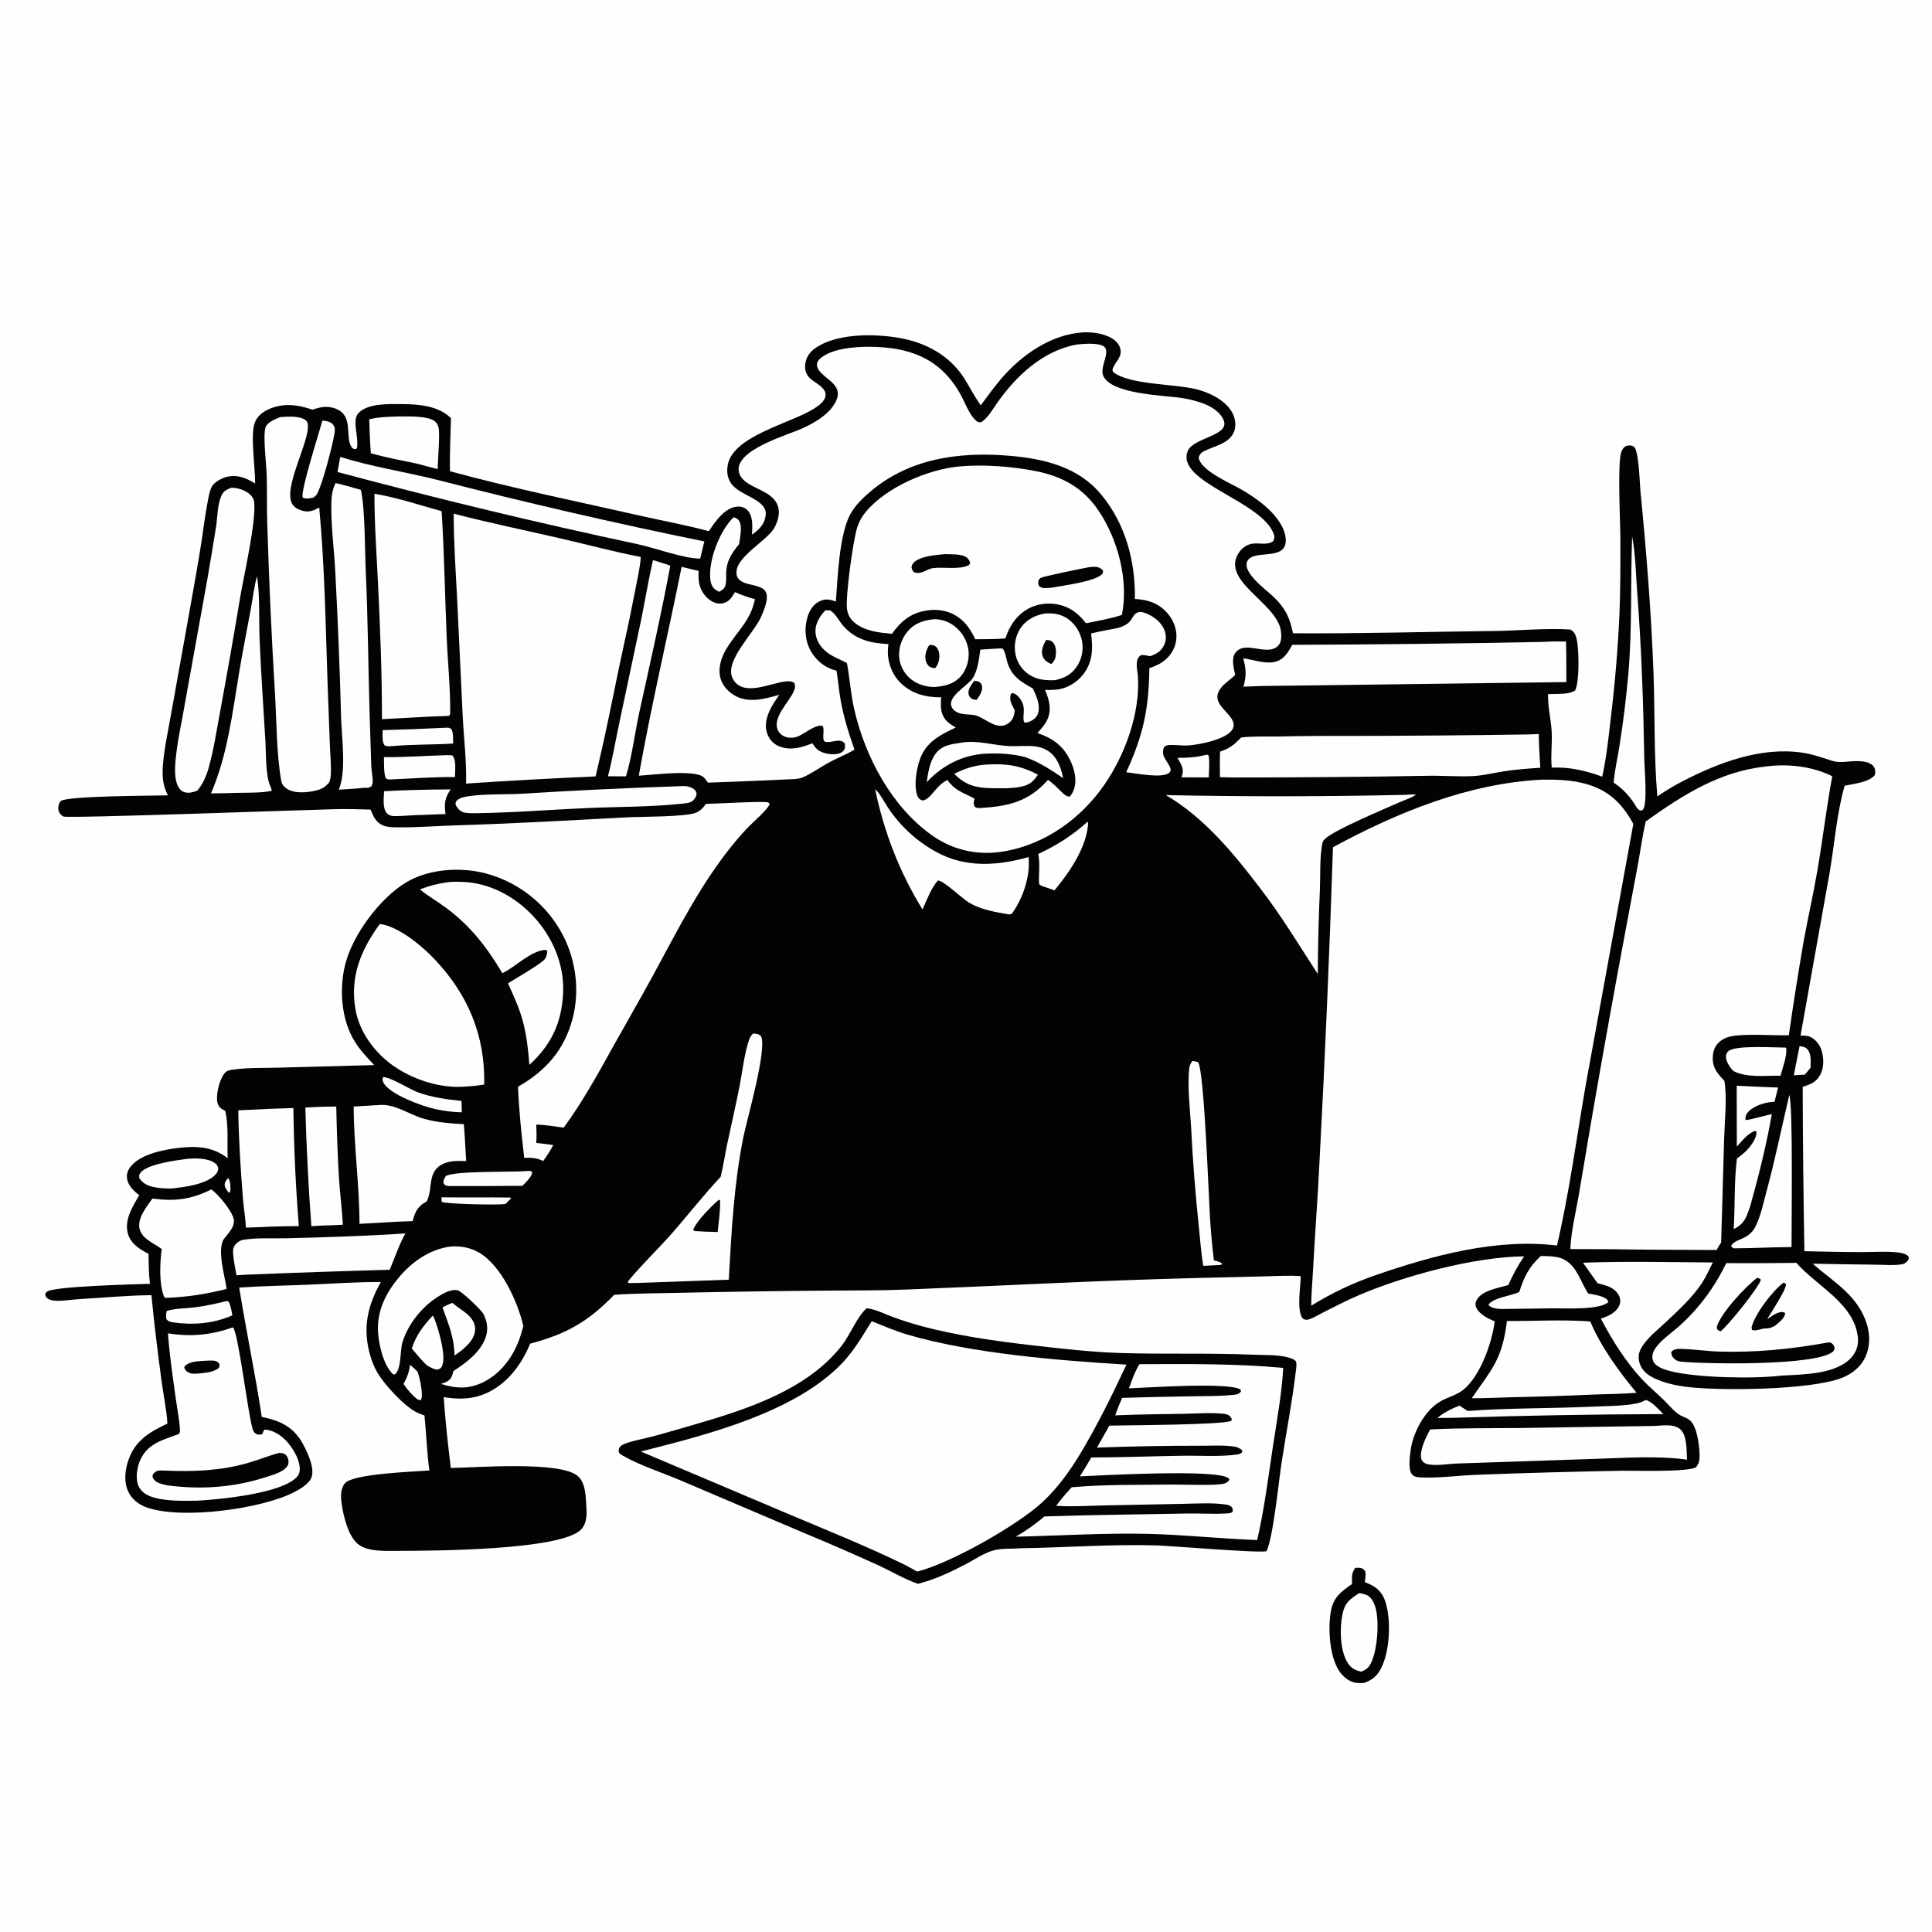 <svg height="1024" width="1024" xmlns:xlink="http://www.w3.org/1999/xlink" xmlns="http://www.w3.org/2000/svg">
	<path d="M0 0L1024 0L1024 1024L0 1024L0 0Z" fill="#FEFEFE"></path>
	<path d="M718.307 831.007C719.103 830.968 719.965 830.89 720.757 830.989C722.169 831.165 722.669 831.668 723.557 832.708C724.065 834.663 723.636 836.585 723.372 838.556Q724.705 839.06 726 839.654C730.098 841.58 732.73 844.32 734.19 848.643C737.432 858.246 736.717 874.725 732.195 883.827C729.999 888.247 727.427 890.464 722.804 892.032C721.314 892.122 719.72 892.097 718.247 891.833C714.911 891.235 711.873 888.659 709.988 885.952C704.667 878.307 703.782 863.069 705.371 854.124C706.71 846.587 710.711 843.652 716.641 839.537C716.466 836.18 716.229 833.873 718.307 831.007Z" fill="#020302"></path>
	<path d="M720.336 844.405C721.665 844.507 723.104 844.878 724.331 845.398C726.555 846.339 727.851 848.725 728.654 850.871C731.346 858.062 730.159 874.564 726.634 881.503C725.405 883.924 723.991 885.11 721.457 886.009C718.342 885.278 716.217 884.293 714.416 881.534C710.19 875.059 709.996 863.113 711.51 855.702C712.794 849.419 715.287 847.757 720.336 844.405Z" fill="#FEFEFE"></path>
	<path d="M459.368 693.381C464.064 693.907 468.988 696.488 473.431 698.115Q480.541 700.686 487.821 702.726C506.59 707.796 527.044 710.73 546.353 712.95C561.938 714.741 577.983 716.61 593.66 717.115C617.235 717.875 640.836 717.021 664.419 718.025C670.639 718.29 678.37 717.858 684.249 719.93C685.01 720.198 686.6 720.887 686.888 721.674C687.378 723.015 687.034 724.943 686.869 726.349C684.956 742.619 681.812 758.765 679.309 774.949C677.701 785.346 674.861 814.713 671.294 822.115C668.98 823.394 620.345 819.314 613.146 819.103C589.11 818.4 565.039 820.223 541.008 820.613C536.56 820.981 531.657 820.583 527.305 821.569C521.938 822.785 516.807 826.466 511.963 829.009C503.884 833.25 495.365 837.243 486.494 839.462C479.181 836.904 472.155 832.679 465.089 829.435Q445.897 820.707 426.427 812.62L360.586 784.595C351.127 780.58 339.223 776.728 330.579 771.776C329.565 771.196 327.998 770.593 327.919 769.245C327.822 767.604 328.676 766.424 330.089 765.69C333.335 764.005 342.566 762.271 346.532 761.185Q363.966 756.373 381.259 751.075C404.915 743.591 430.564 733.253 446.21 713.121C450.699 707.344 454.183 697.92 459.368 693.381Z" fill="#020302"></path>
	<path d="M603.923 723.05C629.442 722.958 654.69 722.661 680.148 725.026C679.331 739.086 676.702 753.181 674.608 767.103C672.145 783.484 670.054 800.104 666.339 816.251C646.794 815.585 627.342 813.376 607.756 812.959C584.619 812.467 561.453 813.98 538.329 814.472C543.704 811.447 548.883 807.706 553.607 803.749C578.653 802.875 603.821 802.708 628.885 802.201C635.69 802.063 642.599 802.563 649.382 802.199C650.691 802.129 652.092 802.18 653.203 801.41C653.556 800.189 653.378 800.121 653.035 798.96C652.17 798.171 651.451 797.724 650.274 797.529C642.835 796.297 634.161 796.97 626.623 797.068L585.183 797.901C577.062 798.089 568.776 798.639 560.673 798.157L559.788 798.101C562.289 794.624 565.124 791.455 568.007 788.295C585.377 786.725 603.188 787.088 620.625 786.83C625.456 786.78 645.71 787.578 649.049 786.27C650.343 785.763 651.034 785.371 651.64 784.151C651.378 783.759 651.346 783.651 650.904 783.337C644.203 778.582 583.797 781.981 572.32 782.511C574.459 779.244 576.417 775.846 578.426 772.498C594.532 772.456 610.633 771.823 626.736 771.573C636.048 771.429 646.342 772.187 655.511 770.948C656.691 770.788 657.517 770.531 658.397 769.69C658.316 768.697 658.532 768.852 657.842 768.271C656.727 767.331 655.283 766.889 653.856 766.678C648.323 765.858 641.988 766.317 636.378 766.267Q608.896 766.244 581.432 767.253L587.98 755.618C597.808 755.364 648.143 755.264 652.635 753.067L652.865 752.069C652.559 751.549 652.337 751.112 651.906 750.663C651.113 749.838 650.122 749.53 649.02 749.401C642.072 748.587 634.659 749.224 627.669 749.335C615.468 749.53 603.312 749.647 591.116 750.161C592.069 746.983 593.482 743.945 594.777 740.894Q612.68 740.356 630.588 740.087C638.038 739.955 645.659 740.09 653.068 739.365C655.131 739.163 656.38 739.185 657.74 737.53L657.527 736.52C651.934 732.443 607.608 735.517 598.362 735.845C599.96 731.468 601.463 727.03 603.923 723.05Z" fill="#FEFEFE"></path>
	<path d="M462.019 700.27C468.299 702.791 474.637 705.519 481.131 707.421C515.196 717.398 561.219 721.141 597.044 723.273C589.615 739.085 581.749 755.226 572.738 770.207C567.063 779.643 560.702 788.533 552.617 796.073C539.537 808.272 503.829 828.553 486.167 832.967L479.716 829.452C459.84 819.751 439.272 811.467 418.9 802.886L339.626 769.321C374.137 760.608 421.338 748.796 446.427 722.416C452.671 715.852 457.268 707.93 462.019 700.27Z" fill="#FEFEFE"></path>
	<path d="M573.607 176.196C578.104 175.959 582.737 176.423 586.933 178.122C589.636 179.216 592.466 181.079 593.514 183.934C595.356 188.95 591.515 191.081 589.916 195.075C589.502 196.109 589.615 196.281 590.042 197.227C598.828 204.104 622.934 203.383 634.508 206.411C641.352 208.201 649.503 212.193 653.054 218.582C654.606 221.374 655.283 225.165 654.26 228.244C651.935 235.241 643.632 236.25 637.996 239.233C636.401 240.077 635.875 240.823 635.317 242.506C636.306 249.613 652.845 256.345 658.718 259.873C663.077 262.49 667.363 265.377 671.171 268.758C675.958 273.01 681.354 279.539 681.493 286.224C681.722 297.228 665.703 291.402 661.598 296.663C657.06 302.479 670.799 312.427 674.453 315.829C676.462 317.699 678.363 319.769 679.96 322.004C683.035 326.307 684.193 330.565 685.327 335.653C720.881 335.88 756.559 334.845 792.125 334.432C804.647 334.286 820.227 332.788 832.274 333.676C834.004 334.532 834.758 335.74 835.342 337.52C837.033 342.678 837.249 361.132 834.904 365.899C831.566 368.356 824.609 367.605 820.493 367.928C820.356 374.612 821.923 380.618 822.385 387.176C822.848 393.751 821.791 400.179 822.456 406.861C831.956 406.424 840.339 408.447 849.216 411.647C851.528 401.142 852.614 390.421 853.841 379.749Q857.085 352.826 858.335 325.738C858.876 312.173 858.856 298.472 858.826 284.893C858.808 277.2 857.204 244.932 859.362 239.427C859.923 237.995 860.813 236.688 862.376 236.244C863.44 235.941 864.991 236.056 865.932 236.684C868.659 238.502 869.042 255.882 869.459 260.147C872.592 292.208 875.169 324.016 876.374 356.212C877.193 378.108 876.544 400.305 878.423 422.115Q884.91 417.621 891.938 414.031C910.901 404.175 933.369 395.748 955.102 398.907C960.493 399.691 965.74 401.509 970.906 403.2C975.035 404.551 979.237 403.487 983.489 403.404C986.444 403.346 990.81 403.601 992.886 406.032C994.106 407.46 994.025 408.999 993.746 410.702C990.974 414.56 982.31 415.495 977.707 416.443C973.509 430.994 972.319 447.619 969.722 462.634L954.318 548.883C955.999 548.919 957.861 548.839 959.424 549.55C962.099 550.768 964.241 553.38 965.238 556.106C966.727 560.18 966.895 565.646 964.824 569.557C962.671 573.623 959.591 574.754 955.464 576.022Q955.59 619.597 956.37 663.165C966.413 663.358 976.472 663.645 986.517 663.642C992.769 663.64 999.384 663.115 1005.59 663.801C1007.44 664.005 1009.49 664.295 1011.01 665.44C1011.72 665.974 1011.59 666.318 1011.73 667.126C1011.38 667.879 1011.23 668.171 1010.66 668.732C1009.8 669.584 1008.97 669.973 1007.77 670.151C1003.32 670.81 998.28 670.328 993.751 670.297Q977.263 670.131 960.778 669.785C971.116 678.967 982.537 685.146 988.274 698.486C990.979 704.779 991.672 712.062 988.998 718.495C986.61 724.241 981.795 728.163 976.084 730.372C959.545 736.768 910.969 737.376 892.976 734.957C887.683 734.246 881.953 732.897 877.095 730.634C873.546 728.981 870.297 726.56 869.076 722.676C868.1 719.568 868.404 717.054 870.036 714.257C872.974 709.218 878.137 705.229 882.352 701.283C889.098 694.967 896.897 687.884 901.972 680.178C904.226 676.754 905.976 672.799 907.826 669.137C884.964 668.991 861.87 668.43 839.027 669.265Q842.902 674.676 846.718 680.129C848.827 680.683 851.039 681.232 853.044 682.09C855.308 683.058 857.663 685.146 858.433 687.538C858.962 689.185 858.821 690.879 858.023 692.412C856.174 695.967 852.113 697.756 848.492 698.88C854.236 709.961 861.722 721.858 870.223 730.963C873.897 734.897 878.084 738.343 881.933 742.106C884.829 744.937 888.041 749.174 891.761 750.711C893.187 751.3 894.825 751.936 895.952 753.024C899.471 756.421 900.628 765.752 900.792 770.499C900.887 773.27 900.757 775.606 898.85 777.728C893.933 780.336 866.805 779.406 859.529 779.524Q821.303 780.217 783.097 781.651C773.249 781.98 761.855 783.643 752.203 783.009C750.603 782.904 749.067 782.523 748.128 781.089C746.275 778.259 747.255 771.703 747.703 768.438C748.968 759.239 755.072 747.675 763.238 742.874C767.222 740.531 772.072 739.489 775.695 736.517C784.735 729.102 790.759 711.668 792.24 700.375C788.747 698.881 784.457 696.84 782.576 693.342C781.964 692.204 781.835 690.921 782.34 689.706C784.715 683.991 794.11 682.709 799.422 681.109C801.873 675.682 804.416 670.804 807.831 665.905C781.587 666.077 743.894 676.26 719.672 686.723C713.648 689.324 707.823 692.318 701.97 695.277C699.368 696.593 696.569 698.355 693.81 699.284C692.483 699.731 691.77 699.483 690.54 698.955C687.067 694.728 689.381 681.887 689.427 676.403C683.502 675.867 677.153 676.368 671.177 676.469L632.472 677.418C581.416 678.7 530.518 681.522 479.501 683.527C465.729 684.068 451.934 683.918 438.155 684.056Q399.14 684.368 360.132 685.212C348.63 685.494 337.02 685.467 325.544 686.279C311.505 700.728 300.157 707.044 280.996 712.183C277.383 720.922 271.959 729.125 264.205 734.698C255.103 741.24 245.988 742.305 235.172 740.494C236.021 753.067 237.421 765.539 238.943 778.043C252.354 777.883 296.463 774.254 306.104 782.221C310.569 785.911 310.449 793.655 310.809 799.018C311.076 802.998 310.949 807.516 308.055 810.596C297.595 821.724 229.398 821.951 211.074 821.997C204.767 821.98 195.695 822.572 190.337 818.85C184.663 814.91 182.043 803.652 181.11 797.222C180.584 793.601 180.327 789.233 182.788 786.21C187.021 781.011 219.784 780.033 227.577 779.373C226.221 769.754 225.997 759.89 224.959 750.215C223.535 749.719 222.072 749.196 220.727 748.515C214.251 745.235 204.131 734.286 200.324 728.042C198.475 725.008 197.159 721.703 196.182 718.293C192.085 703.991 194.738 692.2 201.846 679.492C189.388 679.421 176.853 680.35 164.403 680.873C151.874 681.399 139.304 681.561 126.795 682.442C130.431 705.328 135.31 728.07 138.744 750.978L139.904 751.229C148.147 753.033 154.795 756.025 159.468 763.499C162.191 767.856 166.96 777.571 165.179 782.847C164.011 786.308 159.302 789.102 156.173 790.742C138.959 799.762 96.931 805.438 78.231 799.137C73.681 797.605 69.845 794.788 67.857 790.316C65.476 784.957 66.326 778.6 68.294 773.239C71.975 763.21 79.591 758.82 88.732 754.54C88.305 747.161 86.656 739.651 85.674 732.316C83.637 717.092 81.729 701.757 80.267 686.469C67.53 686.571 54.527 687.863 41.787 688.582C37.891 688.801 33.697 689.583 29.819 689.436C28.433 689.383 26.712 689.183 25.51 688.426C24.363 687.703 24.177 687.174 23.96 685.894C24.209 685.485 24.43 685.084 24.756 684.725C27.482 681.718 72.169 680.709 79.489 680.45C78.81 675.165 78.784 669.869 78.737 664.551Q77.969 664.156 77.208 663.749C72.98 661.495 69.05 658.54 67.74 653.685C65.801 646.5 70.355 639.35 73.817 633.412C70.85 631.356 67.976 628.463 67.343 624.753C66.944 622.412 67.761 620.184 69.202 618.353C74.517 611.595 87.189 609.222 95.248 608.343C104.607 607.322 113.074 607.859 120.672 613.904C120.315 605.513 121.247 597.091 119.412 588.829C118.573 588.349 117.576 587.855 116.843 587.228C115.603 586.169 115.104 584.497 115.019 582.914C114.798 578.793 116.495 571.443 119.368 568.483C120.443 567.375 121.606 567.224 123.055 566.996C130.865 565.771 139.492 566.137 147.412 565.881L198.349 564.517C194.551 560.507 190.778 556.542 187.886 551.801C180.835 540.239 179.739 524.318 182.925 511.367C186.826 495.513 201.386 475.952 215.388 467.61C227.249 460.543 243.906 459.438 257.066 462.823Q258.611 463.223 260.135 463.699Q261.658 464.174 263.157 464.724Q264.655 465.274 266.125 465.897Q267.594 466.52 269.032 467.215Q270.469 467.909 271.87 468.673Q273.271 469.438 274.633 470.27Q275.995 471.102 277.315 472Q278.634 472.898 279.908 473.86Q281.182 474.822 282.407 475.845Q283.632 476.869 284.805 477.951Q285.978 479.033 287.097 480.172Q288.215 481.311 289.276 482.503Q290.338 483.695 291.339 484.938Q292.34 486.181 293.279 487.472Q294.218 488.763 295.093 490.098Q295.967 491.433 296.775 492.81C305.024 506.808 307.649 524.427 303.419 540.153C298.978 556.666 289.179 567.628 274.561 575.996C275.034 588.478 276.413 601.269 277.849 613.688C281.651 613.577 284.403 613.609 287.903 615.374C289.907 612.625 291.633 609.87 293.272 606.89Q288.719 606.362 284.177 605.75C284.566 602.549 284.317 599.286 284.216 596.07C289.074 596.143 293.954 597.021 298.762 597.685C308.759 584.076 317.046 568.947 325.248 554.204C332.249 541.621 339.495 529.165 346.372 516.515C354.831 500.953 363.006 485.035 372.468 470.058C379.461 458.99 387.238 448.248 396.239 438.727C398.765 436.054 407.212 428.865 407.956 426.063C407.661 425.805 407.442 425.417 407.072 425.289C404.744 424.484 378.496 426.05 374.122 426.08C372.874 428.064 371.102 429.774 368.944 430.721C363.678 433.031 339.228 432.825 332.135 433.21C301.81 434.857 271.579 436.532 241.219 437.474C231.56 437.774 221.83 438.548 212.172 438.508C209.289 438.496 205.664 438.631 202.981 437.492C199.243 435.905 197.81 432.616 196.413 429.095C190.206 428.904 184.01 428.745 177.801 428.874C163.817 429.165 36.023 433.871 33.638 432.776C32.248 432.138 31.232 430.717 30.958 429.248C30.705 427.891 31.146 425.49 32.222 424.566C35.445 421.8 81.263 421.766 88.98 421.556C88.297 420.156 87.665 418.667 87.211 417.177C85.68 412.153 86.156 406.199 86.783 401.057C87.624 394.167 89.101 387.293 90.312 380.457L97.787 338.824C100.541 323.231 103.442 307.644 106.014 292.022C107.451 283.297 108.442 274.422 110.094 265.75C110.556 263.324 111.175 259.593 112.528 257.537C113.994 255.307 117.733 253.344 120.264 252.734C125.804 251.399 130.611 253.374 135.221 256.242C135.308 248.355 132.677 230.877 134.919 224.332C136.074 220.961 138.753 218.639 141.899 217.14C149.768 213.391 157.633 214.395 165.562 217.122C169.407 215.859 172.906 215.018 176.945 216.269C188.078 219.716 182.487 231.361 186.381 237.045C187.063 238.04 187.616 237.958 188.687 238.027L189.204 237.497C189.839 233.664 188.654 229.2 188.456 225.294C188.337 222.946 188.414 220.606 190.125 218.824C195.078 213.665 206.448 214.129 213.014 214.171C221.881 214.227 232.447 215.027 239.014 221.653C238.825 231.075 238.292 240.318 238.51 249.769C272.535 259.023 307.006 265.993 341.383 273.788C352.827 276.383 364.367 278.433 375.69 281.54C377.158 279.35 378.636 277.176 380.332 275.153C383.003 271.966 386.579 268.758 390.934 268.517C392.916 268.407 394.751 268.956 396.151 270.407C399.281 273.653 398.786 279.241 398.564 283.377C402.27 280.745 405.132 278.057 405.813 273.293C407.06 264.569 392.043 262.999 387.443 256.135C385.349 253.009 385.064 249.516 385.846 245.903C389.085 230.946 419.231 224.274 431.285 216.689C433.72 215.156 437.164 212.86 437.539 209.75C438.095 205.14 431.402 202.911 428.803 199.968C427.048 197.98 426.475 195.612 426.781 193.009C427.202 189.429 429.145 186.634 432.049 184.576C443.454 176.491 463.792 176.817 476.912 179.146C490.438 181.547 502.889 188.154 510.569 199.774C513.666 204.46 516.072 209.531 519.343 214.121L519.832 214.801C523.417 209.985 526.951 205.043 530.867 200.491C541.535 188.092 556.923 177.398 573.607 176.196Z" fill="#020302"></path>
	<path d="M120.846 624.339C120.878 624.371 120.914 624.399 120.943 624.434C121.995 625.69 122.111 627.839 122.101 629.414C122.093 630.613 122.315 631.442 121.438 632.294C120.568 631.181 119.386 629.883 119.117 628.465C118.818 626.884 119.996 625.55 120.846 624.339Z" fill="#FEFEFE"></path>
	<path d="M953.802 554.469C955.326 554.731 956.818 554.87 957.924 556.08C960.187 558.555 959.635 562.803 959.65 565.923C958.681 567.193 957.573 568.385 956.526 569.594L950.752 569.909Q952.237 562.181 953.802 554.469Z" fill="#FEFEFE"></path>
	<path d="M217.369 723.38C218.755 724.496 220.041 725.833 221.35 727.045C222.549 730.708 223.515 735.21 223.588 739.08C223.612 740.354 223.659 741.232 222.781 742.212L221.114 741.604C218.297 739.238 215.899 736.627 213.888 733.538C215.793 730.174 216.802 727.173 217.369 723.38Z" fill="#FEFEFE"></path>
	<path d="M233.974 634.594C246.174 634.793 258.379 634.51 270.578 634.74L270.775 635.285L268.887 637.125C268.464 637.694 268.199 638.037 267.446 638.166C263.904 638.775 236.449 638.188 234.116 637.02L233.974 634.594Z" fill="#FEFEFE"></path>
	<path d="M639.317 400.087C640.117 399.987 639.664 399.945 640.623 400.483C641.202 404.19 640.768 408.288 640.66 412.047L626.174 412.008C626.397 411.432 626.521 411.153 626.687 410.519C627.59 407.076 625.714 404.549 624.081 401.682C629.424 401.731 634.111 401.356 639.317 400.087Z" fill="#FEFEFE"></path>
	<path d="M203.002 570.84C207.652 571.116 216.946 577.383 222.032 579.153C229.409 581.722 236.861 582.715 244.58 583.512C244.739 585.51 244.709 587.54 244.744 589.544C240.097 589.485 235.385 588.835 230.843 587.877C223.892 586.411 206.827 580.123 203.403 574.101C202.664 572.801 202.646 572.261 203.002 570.84Z" fill="#FEFEFE"></path>
	<path d="M239.694 690.572C240.269 690.879 240.046 690.717 240.516 691.129C243.108 693.405 246.289 695.039 248.68 697.519C250.646 699.559 252 701.996 251.819 704.9C251.531 709.52 248.107 712.724 244.864 715.587L240.924 718.456C240.658 708.427 237.824 702.263 234.562 692.983C236.201 691.991 237.926 691.302 239.694 690.572Z" fill="#FEFEFE"></path>
	<path d="M120.248 689.58L121.148 689.838C122.353 692.078 122.666 694.669 123.158 697.144C113.283 701.576 102.222 702.409 91.578 700.868C91.434 700.84 91.288 700.816 91.145 700.782C89.669 700.439 88.95 700.239 88.129 698.995C87.984 697.44 87.913 696.333 88.41 694.808C93.026 693.41 98.606 693.529 103.444 692.907C109.122 692.176 114.686 690.904 120.248 689.58Z" fill="#FEFEFE"></path>
	<path d="M229.309 697.388C229.987 698.124 229.744 697.737 230.161 698.772C232.237 703.921 236.934 719.318 234.134 724.315C233.449 725.538 232.877 725.583 231.631 725.941C229.675 725.672 228.178 724.729 226.479 723.785C223.475 721.163 220.9 717.766 218.269 714.761C220.372 707.944 224.472 702.506 229.309 697.388Z" fill="#FEFEFE"></path>
	<path d="M236.083 385.72C237.546 385.72 238.032 385.521 239.227 386.421C240.407 388.665 240.097 391.611 240.146 394.103C229.363 394.757 218.55 394.487 207.772 395.451C206.316 395.523 204.995 395.768 203.717 394.927C202.38 392.824 202.838 389.458 202.808 386.978Q219.454 386.57 236.083 385.72Z" fill="#FEFEFE"></path>
	<path d="M278.806 620.713C280.165 620.6 280.786 620.351 281.987 621.045C281.995 621.215 282.027 621.385 282.011 621.553C281.78 623.892 278.462 626.801 276.91 628.502Q258.085 628.699 239.258 628.62C238.655 628.619 237.824 628.68 237.217 628.56C235.847 628.288 235.741 628.049 234.989 626.963C235.009 625.396 235.525 624.597 236.319 623.319C241.136 620.496 270.952 621.316 278.806 620.713Z" fill="#FEFEFE"></path>
	<path d="M388.721 274.204C389.993 274.502 390.942 274.806 391.692 275.971C393.646 279.005 392.177 284.952 391.749 288.399C387.581 293.503 384.969 297.438 384.866 304.278C384.838 306.122 385.003 308.18 384.569 309.98C384.083 311.992 382.853 312.698 381.204 313.667C380.429 313.252 379.507 312.822 378.832 312.261C376.821 310.591 376.388 307.56 376.355 305.1C376.221 295.098 381.689 281.277 388.721 274.204Z" fill="#FEFEFE"></path>
	<path d="M170.902 222.899C172.97 223.115 175.438 223.478 176.723 225.325C177.711 226.743 177.502 228.262 177.253 229.864C176.309 235.927 170.778 257.199 167.976 261.887C167.483 262.712 166.774 263.219 166.012 263.774C164.13 264.107 162.278 264.591 160.478 263.761C158.929 260.993 169.486 228.242 170.902 222.899Z" fill="#FEFEFE"></path>
	<path d="M946.404 555.245L946.712 555.473C947.351 559.361 944.753 566.243 943.69 570.159C935.627 570.027 926.141 571.393 918.745 567.686C917.124 566.047 914.809 562.689 914.796 560.275C914.79 559.007 915.099 558.034 916.055 557.158C919.698 553.818 940.854 555.272 946.404 555.245Z" fill="#FEFEFE"></path>
	<path d="M523.25 405.207C533.427 404.616 541.14 405.776 550.103 410.621C549.362 411.646 548.635 412.724 547.756 413.637C544.094 417.439 538.025 417.501 533.134 417.807L528.191 417.792C518.75 417.735 512.697 417.164 505.747 410.136C511.667 407.242 516.616 405.565 523.25 405.207Z" fill="#FEFEFE"></path>
	<path d="M219.29 418.723Q229.069 418.425 238.852 418.4C235.616 423.14 235.477 425.923 236.106 431.462L224.346 431.914C219.523 431.97 214.752 432.46 209.95 432.562C208.108 432.601 206.215 432.442 204.946 430.896C202.626 428.068 203.48 422.731 203.582 419.359Q211.43 418.899 219.29 418.723Z" fill="#FEFEFE"></path>
	<path d="M237.067 400.224C237.956 400.225 238.849 400.323 239.736 400.389C242.064 402.919 241.105 408.532 241.123 411.872C229.864 411.748 218.616 412.569 207.375 413.107C205.904 413.101 205.487 413.335 204.355 412.334C203.318 408.843 203.619 404.941 203.506 401.313C214.653 401.377 225.912 400.579 237.067 400.224Z" fill="#FEFEFE"></path>
	<path d="M576.422 435.531L576.755 436.21C575.965 449.186 566.92 462.202 558.898 471.902L552.147 469.541L550.907 468.83C550.143 466.972 551.54 457.784 550.282 452.647C560.08 448.018 568.381 442.841 576.422 435.531Z" fill="#FEFEFE"></path>
	<path d="M99.418 614.188C103.738 613.811 110.073 613.821 113.749 616.357C114.936 617.176 115.407 618.003 115.705 619.408C115.518 620.483 115.341 621.213 114.635 622.074C109.983 627.751 97.579 629.242 90.775 629.937C87.52 629.975 83.963 629.791 80.798 629.02C77.915 628.317 75.401 626.95 73.829 624.378C73.738 623.168 73.595 622.797 74.329 621.759C77.769 616.895 93.533 615.005 99.418 614.188Z" fill="#FEFEFE"></path>
	<path d="M509.355 393.666C517.568 392.1 526.675 395.063 534.931 395.452C539.661 395.674 544.559 394.991 549.251 395.687Q550.867 395.913 552.401 396.47Q553.935 397.028 555.32 397.892C560.396 401.106 562.303 406.866 563.5 412.42C556.961 408.06 550.828 403.893 543.369 401.28C536.814 399.543 529.638 399.147 522.883 399.43C510.507 399.949 499.504 405.582 491.176 414.593C491.881 409.732 492.744 403.918 495.622 399.827C499.019 394.999 503.966 394.471 509.355 393.666Z" fill="#FEFEFE"></path>
	<path d="M872.356 742.014C875.651 742.896 879.198 747.168 881.617 749.502Q826.107 749.659 770.625 751.457L761.823 751.566C765.553 748.525 769.077 746.739 773.556 745.009L777.902 747.851C799.688 746.202 821.722 746.579 843.564 745.569C851.45 745.204 860.276 745.356 867.998 743.72C869.547 743.392 870.953 742.727 872.356 742.014Z" fill="#FEFEFE"></path>
	<path d="M631.966 562.366C633.126 562.416 633.936 562.593 635.021 563.006C638.291 567.835 640.609 633.975 641.272 644.64Q641.987 656.354 643.374 668.008C643.992 668.167 644.621 668.317 645.226 668.525C646.277 668.885 647.326 669.067 647.839 670.072L646.609 670.47L637.729 670.917C636.609 663.974 636.088 656.873 635.376 649.875Q632.624 623.659 631.301 597.333C630.742 587.762 629.236 575.445 630.351 566.127C630.534 564.596 631.103 563.618 631.966 562.366Z" fill="#FEFEFE"></path>
	<path d="M211.076 220.72C215.752 220.749 227.386 220.22 230.776 223.564C231.765 224.54 232.23 225.546 232.485 226.901C233.239 230.893 232.029 243.695 231.961 248.618C228.148 247.672 224.353 246.64 220.553 245.647C212.541 243.975 204.437 242.481 196.567 240.229C196.044 234.262 195.938 228.244 195.712 222.26C200.687 220.961 205.965 220.938 211.076 220.72Z" fill="#FEFEFE"></path>
	<path d="M920.492 575.481Q931.446 576.025 942.406 576.418C941.866 578.958 941.137 581.472 940.476 583.984C939.795 584.006 939.116 584.037 938.438 584.114C934.425 584.567 928.332 586.679 925.995 590.071C925.224 591.189 924.946 592.328 925.19 593.642C927.026 593.724 936.094 591.03 939.101 590.544C936.214 606.975 932.138 623.294 927.635 639.348C925.568 645.232 924.718 648.504 918.913 651.452C919.625 638.979 919.075 626.432 920.601 614.018C922.811 612.441 925.161 610.609 926.899 608.509C928.73 606.294 931.249 602.701 930.956 599.696L930.189 599.401C926.351 600.68 923.254 604.794 920.558 607.69L920.492 575.481Z" fill="#FEFEFE"></path>
	<path d="M948.34 580.426C950.419 584.545 949.498 650.912 949.548 660.989C939.359 660.984 929.159 661.617 918.955 661.637L917.651 660.82L917.646 660.146C919.312 657.515 922.856 657.037 925.482 655.412C927.771 653.995 929.256 652.398 930.472 649.988C933.231 644.523 934.545 637.928 936.146 632.024C940.788 614.912 944.313 597.68 948.34 580.426Z" fill="#FEFEFE"></path>
	<path d="M816.678 665.717C819.51 665.715 822.634 665.787 825.41 666.341C834.948 668.247 837.049 678.149 841.535 685.186C841.622 685.322 841.712 685.457 841.8 685.593C844.36 686.084 847.289 686.461 849.67 687.525C851.216 688.216 851.86 688.551 852.517 690.084C848.137 694.416 829.785 693.395 823.375 693.438L799.256 693.763C796.087 693.806 791.386 694.111 789.012 691.798L789.084 691.221C792.263 687.677 800.19 686.941 804.652 685.042C804.851 684.957 805.048 684.868 805.246 684.781C807.821 676.751 810.33 671.512 816.678 665.717Z" fill="#FEFEFE"></path>
	<path d="M553.873 325.158C557.658 324.927 561.113 325.251 564.494 327.093C568.775 329.425 571.851 333.658 573.141 338.322Q573.265 338.776 573.365 339.237Q573.465 339.697 573.542 340.161Q573.619 340.626 573.671 341.094Q573.724 341.562 573.752 342.032Q573.781 342.503 573.785 342.973Q573.79 343.444 573.77 343.915Q573.75 344.386 573.706 344.855Q573.663 345.323 573.595 345.79Q573.527 346.256 573.435 346.718Q573.344 347.18 573.228 347.636Q573.113 348.093 572.975 348.543Q572.836 348.993 572.675 349.436Q572.513 349.878 572.329 350.312Q572.146 350.745 571.94 351.169Q571.734 351.593 571.506 352.005Q571.279 352.418 571.031 352.818C568.181 357.397 564.274 359.375 559.206 360.504C554.461 360.659 550.136 360.434 545.974 357.877Q545.596 357.646 545.231 357.396Q544.866 357.145 544.515 356.876Q544.164 356.607 543.827 356.319Q543.49 356.032 543.169 355.728Q542.848 355.423 542.543 355.102Q542.238 354.781 541.951 354.445Q541.663 354.108 541.394 353.757Q541.124 353.406 540.873 353.041Q540.622 352.677 540.391 352.299Q540.16 351.922 539.949 351.533Q539.738 351.144 539.547 350.744Q539.357 350.345 539.187 349.936Q539.018 349.527 538.87 349.109Q538.723 348.692 538.597 348.268Q538.472 347.843 538.369 347.413Q538.265 346.982 538.185 346.547C537.291 341.862 538.314 336.688 541.036 332.76C544.119 328.31 548.665 326.091 553.873 325.158Z" fill="#FEFEFE"></path>
	<path d="M554.472 339.195C556.069 339.279 557.061 339.346 558.156 340.586C559.317 341.902 559.765 344.09 559.702 345.784C559.601 348.521 559.216 350.091 557.172 351.976C555.004 350.946 553.314 349.941 552.533 347.541C551.567 344.573 553.068 341.732 554.472 339.195Z" fill="#020302"></path>
	<path d="M166.764 586.782C170.571 586.539 174.406 586.554 178.22 586.493C178.523 599.365 178.875 612.332 179.718 625.179C180.243 633.171 181.28 641.114 181.723 649.116L175.72 649.424C172.151 649.451 168.591 649.699 165.029 649.91Q162.704 618.495 161.831 587.006L166.764 586.782Z" fill="#FEFEFE"></path>
	<path d="M495.342 328.179C499.352 328.286 502.668 329.407 505.885 331.876C510.005 335.038 512.845 339.92 513.355 345.105C513.811 349.733 512.371 354.809 509.306 358.341C505.531 362.691 500.542 363.705 495.089 364.147C490.815 364.004 486.636 362.9 483.204 360.26Q482.536 359.756 481.921 359.188Q481.306 358.621 480.751 357.994Q480.196 357.368 479.706 356.69Q479.215 356.012 478.795 355.288Q478.375 354.564 478.029 353.802Q477.682 353.04 477.414 352.248Q477.145 351.455 476.957 350.64Q476.768 349.824 476.662 348.994C476.027 344.007 477.73 338.689 480.927 334.842C484.784 330.201 489.578 328.723 495.342 328.179Z" fill="#FEFEFE"></path>
	<path d="M492.567 341.856C493.902 341.852 494.976 341.821 496.058 342.773C497.113 343.701 497.691 345.299 497.828 346.675C498.102 349.419 497.416 351.981 495.706 354.106C494.652 354.027 493.504 353.914 492.613 353.276C491.608 352.556 490.963 351.33 490.668 350.156C489.941 347.258 491.02 344.269 492.567 341.856Z" fill="#020302"></path>
	<path d="M529.089 343.723C529.923 343.643 530.612 343.661 531.442 343.779C532.78 345.462 533.182 348.431 533.758 350.496C535.93 358.291 540.732 361.14 547.415 364.909C549.123 368.511 551.197 373.041 550.45 377.103Q550.384 377.452 550.282 377.792Q550.179 378.132 550.042 378.459Q549.905 378.787 549.734 379.098Q549.563 379.41 549.361 379.701Q549.159 379.993 548.927 380.262Q548.695 380.531 548.437 380.775Q548.178 381.018 547.895 381.233Q547.613 381.448 547.309 381.632C546.085 382.389 544.304 383.245 542.862 382.863C541.687 380.187 543.59 376.396 541.936 372.593C541.054 370.564 539.425 368.255 537.256 367.503C536.388 367.202 536.651 367.307 535.777 367.831C534.722 371.223 536.365 373.568 537.858 376.511C537.558 379.081 537.017 381.314 534.929 383.012C528.959 387.868 522.778 380.972 517.448 379.276C515.473 378.648 513.053 378.769 510.99 378.513C508.686 378.227 506.119 377.443 504.773 375.366C500.963 369.489 513.247 363.445 515.765 359.184C518.331 354.841 518.866 349.236 519.601 344.331C522.755 344.067 525.93 343.924 529.089 343.723Z" fill="#FEFEFE"></path>
	<path d="M516.498 360.787C517.166 360.908 518.072 360.995 518.68 361.285C519.771 361.804 520.243 362.494 520.497 363.675C521.019 366.11 518.995 369.175 517.601 370.996C516.9 370.869 515.871 370.774 515.248 370.446C514.193 369.89 513.549 368.972 513.343 367.792C512.911 365.323 515.089 362.559 516.498 360.787Z" fill="#020302"></path>
	<path d="M865.072 284.352C866.955 294.419 867.046 304.888 867.827 315.091C870.065 344.315 871.023 373.223 871.511 402.518C871.602 407.956 873.252 425.189 870.934 428.924C870.491 429.637 870.119 429.483 869.37 429.609C867.76 428.938 867.104 427.383 866.241 425.958C863.045 421.195 860.002 418.024 855.264 414.799C855.812 408.231 857.395 401.588 858.407 395.064C860.347 382.553 861.958 369.818 863.051 357.211C865.154 332.959 864.145 308.64 865.072 284.352Z" fill="#FEFEFE"></path>
	<path d="M346.095 296.882Q350.707 298.252 355.271 299.774C350.47 325.719 344.534 351.599 338.891 377.374C336.416 388.677 335.102 400.412 331.778 411.494L322.231 411.433C324.569 402.364 326.18 392.952 328.123 383.779L339.785 328.711C341.951 318.112 343.678 307.431 346.095 296.882Z" fill="#FEFEFE"></path>
	<path d="M359.495 416.728C362.531 416.635 365.051 416.32 367.671 418.2C368.409 418.73 369.153 419.601 369.177 420.547C369.214 422.027 368.298 423.26 367.323 424.286C365.973 425.706 363.021 425.792 361.073 426.002C344.976 427.739 327.743 427.561 311.476 428.268C291.668 429.128 271.85 430.778 252.023 431.014C250.127 430.985 247.926 431.092 246.07 430.664C243.954 430.176 242.516 428.426 241.498 426.633C241.485 425.655 241.33 425.115 242.078 424.362C243.637 422.795 246.323 422.315 248.409 422.008C257.618 420.655 267.657 421.224 277 420.669Q318.219 418.096 359.495 416.728Z" fill="#FEFEFE"></path>
	<path d="M136.178 305.364C137.846 315.072 137.159 328.111 137.57 338.192C138.316 356.503 139.603 374.821 140.687 393.117C141.086 399.845 140.667 410.842 143.297 416.792C143.666 417.627 143.884 418.245 144.063 419.134C138.273 420.528 127.318 420.007 120.774 420.371L111.814 420.533C120.603 400.258 123.193 377.805 126.794 356.146C128.614 345.198 130.814 334.359 132.81 323.449C133.906 317.457 134.672 311.254 136.178 305.364Z" fill="#FEFEFE"></path>
	<path d="M206.171 654.29L214.87 653.706C211.498 659.816 209.241 666.567 206.551 673.003Q168.411 674.056 130.287 675.614L125.345 675.935C124.741 672.464 123.964 668.905 123.649 665.398C123.45 663.186 123.286 661.339 124.812 659.569C125.83 658.388 127.276 657.411 128.827 657.146C136.195 655.883 144.312 656.528 151.785 656.3Q178.994 655.726 206.171 654.29Z" fill="#FEFEFE"></path>
	<path d="M463.827 418.308C466.325 420.361 468.58 424.952 470.436 427.729Q471.635 429.559 472.943 431.314Q474.251 433.068 475.662 434.741Q477.074 436.413 478.583 437.997Q480.093 439.581 481.696 441.071Q483.299 442.56 484.989 443.951Q486.679 445.341 488.45 446.626Q490.22 447.912 492.066 449.088Q493.911 450.264 495.824 451.327C511.325 460.066 528.562 458.996 545.158 454.262C546.147 464.077 542.529 475.027 537.103 483.168C536.352 484.296 536.27 484.41 535.006 484.688C527.722 483.456 520.375 482.287 513.87 478.579C510.079 476.419 500.158 466.652 497.122 466.683C493.517 470.642 491.22 477.133 488.925 482.012C476.634 461.939 468.67 441.321 463.827 418.308Z" fill="#FEFEFE"></path>
	<path d="M180.334 242.179C197.152 247.435 214.545 250.046 231.597 254.294Q302.041 272.43 373.313 286.977L371.111 296.089C361.542 295.883 348.058 290.623 338.229 288.493Q258.069 271.375 178.891 250.171L180.334 242.179Z" fill="#FEFEFE"></path>
	<path d="M142.777 587.714L155.496 587.28Q155.89 618.615 158.382 649.853C153.289 649.852 148.186 650.04 143.094 650.149C138.864 650.445 134.593 650.496 130.354 650.65C130.09 645.476 129.176 640.363 128.764 635.2C127.525 619.632 126.52 604.124 126.297 588.507L142.777 587.714Z" fill="#FEFEFE"></path>
	<path d="M111.978 630.453C112.045 630.486 112.118 630.511 112.18 630.554C115.606 632.921 123.181 642.037 123.882 646.248C124.57 650.388 121.009 653.52 118.778 656.559C114.818 661.957 119.172 676.465 120.154 683.153C109.057 685.941 99.055 687.512 87.606 687.894L87.02 687.438C84.194 680.318 84.765 669.475 85.702 662.035C81.653 658.839 75.112 656.747 73.929 651.061C72.782 645.546 77.817 639.472 80.766 635.278C92.725 636.807 101.121 635.804 111.978 630.453Z" fill="#FEFEFE"></path>
	<path d="M399.08 547.824C400.856 547.876 401.932 547.925 403.335 549.156C406.783 555.656 395.858 593.523 394.035 602.522C389.02 627.271 387.666 653.099 386.266 678.269L337.569 680.006Q335.503 680.056 333.437 680.061L332.756 679.673L332.498 679.83C334.158 676.633 350.398 660.19 354.425 655.651C363.751 645.141 372.355 634.001 381.964 623.736C383.357 618.027 384.228 612.129 385.439 606.368C387.626 595.963 390.068 585.633 392.082 575.189C393.586 567.389 394.515 558.507 397.063 551.01C397.491 549.751 398.204 548.805 399.08 547.824Z" fill="#FEFEFE"></path>
	<path d="M381.047 635.868L381.662 636.325C381.847 641.747 380.889 647.576 380.388 652.986C376.393 652.935 372.426 652.751 368.438 652.505C367.797 652.367 368.18 652.506 367.401 651.859C368.748 647.633 377.445 638.881 381.047 635.868Z" fill="#020302"></path>
	<path d="M877.109 755.772C881.252 755.56 887.279 754.54 890.654 757.623C894.289 760.943 893.882 769.076 894.137 773.643C878.285 771.453 861.483 772.741 845.502 773.222L771.488 775.723C767.178 775.951 759.639 777.244 755.742 775.755C754.583 775.312 753.633 774.44 753.301 773.212C752.18 769.072 755.97 761.237 758.012 757.643C773.92 756.818 789.987 757.034 805.921 756.873L877.109 755.772Z" fill="#FEFEFE"></path>
	<path d="M798.72 700.159C813.391 700.243 828.249 699.321 842.882 700.402C848.529 713.921 858.146 726.998 867.439 738.206C860.36 738.797 853.178 738.841 846.076 739.084Q823.83 740.116 801.564 740.55C794.393 740.721 787.242 741.136 780.066 741.079C791.12 725.035 796.151 720.519 798.72 700.159Z" fill="#FEFEFE"></path>
	<path d="M177.841 256.04C182.396 257.06 186.836 258.348 191.306 259.678C193.569 270.507 193.322 290.976 193.866 302.945C195.014 328.176 195.175 353.402 195.897 378.642L196.79 406.092C196.901 408.764 197.521 411.417 197.544 414.081C197.553 415.048 197.288 415.779 196.944 416.668C195.419 417.845 194.286 417.528 192.392 417.568C188.167 418.121 183.814 418.242 179.559 418.54C183.643 409.083 181.177 391.442 180.802 380.751Q179.783 341.839 177.699 302.969C177.104 290.848 175.301 278.211 175.637 266.115C175.739 262.455 176.256 259.385 177.841 256.04Z" fill="#FEFEFE"></path>
	<path d="M236.772 467.664C239.386 467.256 242.37 467.328 245.014 467.417C259.582 467.911 273.009 475.217 282.806 485.785C292.841 496.608 299.127 511.189 298.468 526.06C297.764 541.97 292.253 553.755 280.585 564.38C279.914 556.156 279.105 548.269 276.848 540.299C275.018 533.702 272.021 527.418 269.252 521.175C274.124 518.188 283.887 512.524 287.825 509.29C289.361 508.028 289.923 506.24 290.06 504.314C289.705 503.546 289.999 503.91 288.963 503.438C281.338 504.087 273.796 511.878 267.099 515.39L266.278 515.816C258.095 502.124 249.614 491.041 236.74 481.388C232.266 478.033 227.29 475.249 222.972 471.724L222.584 471.402C227.256 469.561 231.8 468.377 236.772 467.664Z" fill="#FEFEFE"></path>
	<path d="M200.505 585.71C209.164 584.752 216.769 590.811 224.969 593.057C231.84 594.938 238.767 595.461 245.84 595.845C246.388 602.338 246.697 608.862 247.079 615.368C242.88 615.333 238.701 615.046 234.799 616.892C226.645 620.751 229.333 628.965 226.648 635.741C226.197 636.879 225.831 637.159 224.73 637.605C220.882 640.079 219.858 643.009 218.704 647.223C209.311 647.434 199.93 648.252 190.54 648.654C190.503 627.958 187.524 607.218 187.452 586.498L200.505 585.71Z" fill="#FEFEFE"></path>
	<path d="M238.934 660.671C244.343 660.362 249.389 661.217 254.112 664.035C265.875 671.054 274.422 690.128 277.396 702.859Q276.763 705.146 276.065 707.413C272.864 717.773 266.43 727.264 256.614 732.342C248.892 736.337 241.795 736.07 233.751 733.515C234.87 733.12 236.057 732.738 237.089 732.144C239.238 730.908 239.788 728.952 240.315 726.673C246.89 722.442 254.405 716.876 257.242 709.286C258.938 704.75 258.344 700.755 256.278 696.486C256.114 696.253 255.954 696.016 255.786 695.786C254.151 693.555 244.567 684.051 242.185 683.775C238.571 683.356 234.796 685.577 231.857 687.454C223.482 692.801 216.231 701.888 213.304 711.442C211.945 715.879 212.884 725.453 209.297 728.489L208.185 728.311C203.542 723.52 201.452 715.142 200.616 708.716C199.141 697.382 203.039 687.763 209.921 678.915C217.158 669.61 227.043 662.183 238.934 660.671Z" fill="#FEFEFE"></path>
	<path d="M122.643 258.486C125.888 258.612 129.029 259.455 131.679 261.406C133.344 262.632 134.514 264.194 134.723 266.289C135.768 276.777 129.445 304.025 127.359 316.244Q122.312 346.662 116.703 376.982C114.84 386.922 113.338 397.22 110.593 406.959C109.338 411.415 107.553 415.542 104.524 419.093C102.214 419.9 99.69 420.699 97.312 419.696C95.683 419.008 94.716 417.67 94.059 416.082C92.018 411.149 92.888 404.071 93.506 398.896C94.465 390.86 96.272 382.909 97.638 374.935L109.843 307.328Q112.255 293.362 114.499 279.369C115.308 274.101 115.181 267.685 117.312 262.809C118.47 260.158 120.094 259.54 122.643 258.486Z" fill="#FEFEFE"></path>
	<path d="M816.604 340.248Q823.294 339.886 829.994 339.983C830.275 347.136 830.132 354.353 830.18 361.515L668.215 363.603L659.045 363.959C660.697 358.18 660.496 354.626 658.949 348.936C664.401 349.601 670.723 352.184 676.153 350.692C680.718 349.438 682.739 345.558 684.937 341.77Q750.777 341.556 816.604 340.248Z" fill="#FEFEFE"></path>
	<path d="M809.439 389.278L815.592 389.062C815.589 394.997 816.086 401 816.393 406.929C809.897 407.356 803.453 407.821 797.014 408.82C791.631 409.654 786.112 411.077 780.676 411.344C772.726 411.734 764.682 411.01 756.707 411.183Q705.196 412.108 653.676 412.076L646.602 411.915C646.483 407.399 646.543 402.909 646.642 398.396C651.75 396.661 654.118 394.771 657.832 390.889C664.119 390.131 670.841 390.46 677.187 390.368Q695.057 389.97 712.931 390.061Q761.188 390.01 809.439 389.278Z" fill="#FEFEFE"></path>
	<path d="M745.226 421.276C746.938 421.177 748.793 420.924 750.481 421.225C748.089 422.935 744.509 423.979 741.778 425.214C734.349 428.572 706.72 439.964 701.979 444.906C700.975 445.953 700.803 447.182 700.591 448.555C699.483 455.721 699.851 463.689 699.594 470.977Q698.572 493.594 698.446 516.234C688.495 500.886 679.077 485.265 667.885 470.744C653.805 452.229 638.193 433.306 617.949 421.424Q681.589 422.713 745.226 421.276Z" fill="#FEFEFE"></path>
	<path d="M201.309 489.721C211.266 491.026 223.375 501.126 230.055 508.128C248.04 526.984 257.228 548.849 256.63 574.819C252.146 575.622 247.573 575.921 243.026 576.069C231.166 576.167 218.161 571.699 208.499 564.916C198.513 557.905 190.358 546.854 188.342 534.68C185.474 517.36 191.341 503.473 201.309 489.721Z" fill="#FEFEFE"></path>
	<path d="M198.458 261.707C210.411 263.678 222.403 267.714 234.074 270.954C235.446 292.938 235.815 315.088 236.721 337.102C237.264 350.307 238.669 363.817 238.615 377C238.61 378.247 238.774 378.49 237.931 379.452C226.112 379.747 214.261 380.617 202.449 381.174C202.473 357.039 201.502 332.799 200.333 308.695C199.575 293.069 198.428 277.353 198.458 261.707Z" fill="#FEFEFE"></path>
	<path d="M123.435 703.546C126.285 705.657 131.473 750.133 133.99 757.714C134.345 758.782 135.087 759.821 136.219 760.173C137.443 760.554 137.965 760.469 139.075 760.025C139.382 759.095 139.589 758.541 140.156 757.723C143.667 757.805 146.945 759.565 149.629 761.738C153.95 765.236 158.469 772.256 158.873 777.957C158.997 779.719 158.608 781.434 157.398 782.765C149.378 791.586 116.755 794.706 104.615 795.394C96.894 795.497 86.733 795.827 79.478 793.013C76.698 791.934 74.35 790.059 73.251 787.223C71.731 783.3 72.672 777.431 74.4 773.701C78.536 764.775 86.675 763.162 94.873 760.01C95.543 758.904 95.406 757.95 95.313 756.667C94.977 751.996 94.002 747.259 93.357 742.609C91.707 730.709 89.859 718.674 89.036 706.688C101.157 708.678 111.883 707.568 123.435 703.546Z" fill="#FEFEFE"></path>
	<path d="M109.208 721.206C110.448 721.156 111.761 721.056 113.002 721.146C114.502 721.255 115.138 721.594 116.153 722.654C116.436 723.94 116.526 723.955 115.915 725.103C112.904 727.387 109.075 727.546 105.449 727.98C104.065 728.035 102.201 728.285 100.876 727.842C99.242 727.296 98.326 726.467 97.626 724.924L98.165 723.735C101.464 721.347 105.289 721.503 109.208 721.206Z" fill="#020302"></path>
	<path d="M148.025 770.047C149.073 770.128 150.034 770.136 150.953 770.725C152.279 771.574 152.939 773.386 152.951 774.905C152.963 776.431 152.054 777.66 150.918 778.573C148.121 780.822 144.19 781.86 140.825 782.944C123.677 788.465 105.888 789.676 88.086 787.166C87.458 787.007 86.836 786.838 86.21 786.669C84.608 786.235 82.826 785.677 81.725 784.329C80.84 783.243 80.805 782.945 80.929 781.652C82.645 779.155 84.282 779.309 87.058 779.433C101.801 780.095 116.441 779.602 130.765 775.582C136.587 773.949 142.184 771.624 148.025 770.047Z" fill="#020302"></path>
	<path d="M914.927 669.487Q933.511 669.625 952.094 669.341C962.788 681.589 982.712 690.8 984.713 708.738C985.145 712.617 984.07 716.232 981.528 719.205C973.509 728.587 955.536 728.448 944.039 729.107C929.494 730.897 899.153 730.292 885.241 726.705C882.259 725.936 877.604 724.527 876.235 721.45C875.334 719.427 875.897 716.869 877.055 715.082C880.123 710.348 886.174 706.308 890.381 702.539C900.53 693.445 909.086 681.782 914.927 669.487Z" fill="#FEFEFE"></path>
	<path d="M931.209 677.362C932.31 677.505 932.467 677.497 933.3 678.211C932.521 682.01 915.575 703.108 911.843 705.681C911.242 705.414 910.71 704.994 910.165 704.627L909.921 703.289C912.039 695.891 925.153 681.963 931.209 677.362Z" fill="#020302"></path>
	<path d="M945.366 679.779C945.849 679.978 946.212 680.334 946.619 680.658C946.875 683.462 938.442 696.034 936.613 699.222C938.505 697.975 940.808 696.141 943.029 695.625C944.33 695.323 945.049 695.25 946.196 695.936C945.964 698.833 942.891 700.83 940.831 702.651C940.723 702.705 940.615 702.757 940.508 702.812C938.837 703.687 937.773 704.101 935.849 704.091C933.451 704.079 930.743 705.711 928.634 704.885L928.334 703.652C930.074 696.456 939.394 684.267 945.366 679.779Z" fill="#020302"></path>
	<path d="M968.26 711.653C969.276 711.559 970.075 711.34 970.956 712.035C971.889 712.772 972.277 713.659 972.4 714.795C972.155 715.498 971.942 716.034 971.335 716.52C961.977 724.007 904.422 723.008 890.616 721.682C889.18 721.377 888.053 720.956 887.056 719.855C886.125 718.827 885.767 717.916 885.818 716.552C887.032 715.171 888.627 714.889 890.425 714.923C897.333 715.051 904.356 716.158 911.334 716.358C930.623 716.912 949.299 715.08 968.26 711.653Z" fill="#020302"></path>
	<path d="M148.61 221.073C152.184 220.816 156.57 220.502 160.002 221.67C161.076 222.036 162.414 222.7 162.861 223.826C165.787 231.209 149.671 257.995 154.834 267.026C156.035 269.127 158.329 270.18 160.58 270.774C163.819 271.628 166.398 270.596 169.189 268.984C172.138 300.152 172.561 331.714 173.649 362.999L174.838 394.926C175.031 400.135 175.597 405.642 175.326 410.833C175.257 412.141 174.978 413.33 174.561 414.565C172.62 416.882 170.969 418.078 168.003 418.86C163.295 420.101 156.243 420.803 152.027 418.039C150.358 416.946 149.374 415.67 149.033 413.694C146.531 399.186 146.631 382.887 145.774 368.134Q143.002 322.462 141.632 276.725C141.385 268.515 141.605 260.297 141.369 252.09C141.205 246.375 139.307 230.956 140.716 226.559C141.613 223.764 146.143 221.977 148.61 221.073Z" fill="#FEFEFE"></path>
	<path d="M437.542 323.446L440 323.541C442.643 324.937 444.916 329.453 446.988 331.787C453.532 339.158 461.415 340.844 470.898 341.393C470.738 342.623 470.6 343.855 470.578 345.096C470.472 351.198 472.753 357.348 477.069 361.701C483.015 367.697 490.652 369.678 498.846 369.579C498.628 372.41 498.456 375.25 499.321 378.003C500.538 381.876 503.217 383.705 506.601 385.574C499.409 389.017 492.301 392.375 488.606 399.978C485.955 405.434 484.066 415.905 486.226 421.75C486.765 423.208 487.484 423.695 488.861 424.296C493.346 423.821 495.805 416.677 501.584 413.714L502.131 413.439C506.734 419.556 510.286 419.856 516.508 423.303C516.071 424.92 515.837 425.888 516.552 427.473C517.689 428.398 518.795 428.343 520.193 428.247C535.122 427.229 545.283 424.736 555.456 413.363C558.24 415.175 560.419 417.623 562.816 419.896C563.947 420.968 565.249 422.255 566.903 422.22C567.966 421.286 568.615 419.894 569.115 418.589C571.019 413.622 569.472 407.549 567.217 402.94C563.397 395.131 557.915 391.258 549.842 388.512C551.984 386.114 554.187 383.805 555.389 380.765C557.437 375.59 555.964 370.56 553.874 365.678C555.766 365.697 557.684 365.71 559.57 365.56C565.169 365.116 570.624 361.904 574.063 357.528C579.23 350.955 579.368 343.612 578.276 335.749C582.937 334.596 587.746 333.81 592.456 332.856C601.271 330.387 599.128 326.132 603.044 324.598C604.672 323.961 606.72 324.736 608.211 325.41C612.127 327.18 615.852 330.204 617.322 334.363C618.235 336.948 618.105 339.684 616.884 342.141C615.296 345.336 612.84 346.619 609.614 347.791C608.004 347.446 606.552 347.166 604.902 347.178C601.037 349.255 602.922 355.114 603.135 358.754C604.278 378.236 596.302 399.991 585.399 415.83C573.09 433.711 554.38 447.225 532.777 451.147C519.176 453.616 505.821 450.989 494.429 443.066C472.755 427.994 458.474 401.088 452.732 375.816C450.891 367.715 450.393 359.534 448.896 351.401C444.565 349.098 440.228 347.835 436.637 344.267C433.891 341.538 432.089 337.951 432.211 334.019C432.332 330.087 434.814 326.114 437.542 323.446Z" fill="#FEFEFE"></path>
	<path d="M508.8 247.196C521.489 246.088 535.959 247.203 548.438 249.596C562.91 252.373 574.165 258.487 582.447 270.949C592.636 286.281 598.256 307.677 594.634 325.938C588.457 327.949 581.928 329.109 575.554 330.318C572.384 326.111 568.519 322.789 563.449 321.097C557.669 319.168 550.902 319.576 545.472 322.38C538.954 325.745 535.097 331.601 532.877 338.36C527.638 338.89 522.188 338.706 516.916 338.81C514.615 334.07 512.185 330.097 507.732 327.016C502.61 323.473 496.719 322.61 490.661 323.659C482.477 325.077 477.389 329.395 472.733 335.957C466.127 335.293 458.776 334.614 453.36 330.369C450.737 328.313 449.263 325.856 448.902 322.534C448.156 315.668 452.156 286.232 454.378 279.433C455.374 276.384 456.827 273.74 458.886 271.281C469.892 258.133 492.022 248.638 508.8 247.196Z" fill="#FEFEFE"></path>
	<path d="M500.933 293.702C503.961 293.844 508.789 293.559 511.529 294.935C513.012 295.68 513.857 296.972 514.245 298.492L513.489 299.542C508.32 302.16 500.061 300.328 494.146 301.152C490.638 301.965 488.267 304.606 484.494 303.322C483.521 302.408 483.488 302.091 483.119 300.785C483.256 299.861 483.374 299.347 483.967 298.587C486.904 294.826 496.461 294.028 500.933 293.702Z" fill="#020302"></path>
	<path d="M577.038 300.656Q578.423 300.421 579.827 300.421C581.837 300.404 583.068 300.842 584.543 302.278C584.589 302.956 584.771 303.37 584.367 303.968C581.573 308.093 563.291 310.377 557.666 311.451C556.448 311.562 555.215 311.691 553.992 311.702C552.586 311.714 551.635 311.472 550.586 310.496C550.132 309.029 550.17 308.809 550.554 307.313C550.933 306.963 551.228 306.49 551.691 306.262C553.49 305.376 573.676 301.232 577.038 300.656Z" fill="#020302"></path>
	<path d="M240.457 272.263C259.1 277.1 278.019 280.99 296.789 285.307C311.109 288.601 325.204 292.44 339.647 295.221C339.227 300.862 337.879 306.617 336.808 312.175Q333.808 327.812 330.34 343.352C326.592 360.405 323.345 377.555 319.57 394.609L315.673 411.512Q281.331 413.006 247.033 415.305C247.356 403.065 245.807 391.306 245.217 379.129L242.378 319.015C241.588 303.435 240.472 287.869 240.457 272.263Z" fill="#FEFEFE"></path>
	<path d="M936.365 406.201C947.684 404.704 960.947 406.233 971.14 411.451C968.05 428.017 966.124 444.757 963.261 461.361C961.062 474.114 958.165 486.737 955.868 499.473Q951.64 524.033 948.114 548.703C939.603 548.926 925.104 547.723 917.425 549.292C915.013 549.786 912.614 550.911 910.856 552.66C908.506 554.998 907.754 558.04 907.793 561.278C907.853 566.328 910.651 569.469 913.98 572.866C915.444 582.538 914.144 593.211 913.849 602.996L912.241 658.637C911.265 659.862 910.592 661.152 909.874 662.533L874.386 662.354Q853.349 662.01 832.309 662.028C832.702 652.761 835.066 643.23 836.67 634.082L843.882 591.455Q852.728 540.21 862.344 489.103L868.439 456.492C869.703 449.454 870.653 442.342 872.274 435.376C892.031 421.284 911.596 408.742 936.365 406.201Z" fill="#FEFEFE"></path>
	<path d="M570.614 182.629C574.317 182.222 580.736 181.706 584.162 183.114C589.757 185.413 582.556 194.154 584.714 199.124C589.023 209.045 616.761 209.443 626.634 211C630.862 211.667 635.188 212.742 639.132 214.427C643.011 216.084 647.133 218.864 648.654 222.999C651.616 231.051 632.362 231.94 629.528 239.061C622.95 255.592 668.619 265.306 675.11 283.014C675.677 284.563 675.518 285.429 674.796 286.867C671.311 289.212 667.419 287.528 663.588 288.198C660.854 288.677 658.386 290.381 656.816 292.642C646.375 307.683 676.192 319.102 678.828 333.946C679.246 336.304 679.378 339.93 677.752 341.916C673.595 346.994 664.82 342.441 659.25 343.377C657.285 343.708 655.726 344.52 654.611 346.207C652.535 349.349 653.979 354.382 654.662 357.755C652.325 360.093 649.264 361.909 647.214 364.5C640.25 373.3 653.96 377.728 653.878 384.364C653.79 391.529 635.153 394.77 629.787 395.103C626.438 395.311 623.063 394.662 619.734 394.893C618.358 394.989 618.007 395.157 616.955 395.965C614.927 401.267 619.249 403.287 620.486 407.735C620.304 408.55 620.383 409.077 619.687 409.63C615.815 412.707 602.192 409.858 596.908 409.323C606.03 389.49 608.874 375.85 609.192 354.124C612.424 353.031 615.239 351.829 617.845 349.533C621.201 346.576 623.295 342.555 623.527 338.063C623.78 333.163 621.796 328.371 618.544 324.756C613.907 319.6 608.23 317.789 601.53 317.468C601.79 297.376 596.535 277.468 583.396 261.813C571.124 247.191 552.829 243.027 534.518 241.525C508.281 239.373 481.858 242.984 461.163 260.678C457.14 264.118 453.04 268.054 450.551 272.79C444.768 283.797 443.987 306.168 443.026 318.827L442.55 318.665C439.329 317.585 437.161 317.223 434.038 318.874C430.779 320.596 428.916 323.842 427.917 327.285C426.187 333.248 426.718 339.941 429.892 345.331C432.932 350.492 437.54 354.087 443.349 355.476C444.26 360.688 444.63 365.99 445.569 371.212C447.181 380.178 449.86 388.763 452.91 397.322C448.621 399.868 443.876 401.689 439.478 404.064C434.82 406.58 430.276 409.968 425.43 412.045C424.237 412.556 422.93 412.738 421.651 412.895Q398.452 414.02 375.24 414.825C374.515 413.799 373.772 412.684 372.809 411.865C367.959 407.742 345.395 410.786 338.578 411.123C345.134 374.099 353.879 337.32 361.277 300.435C364.246 301.233 367.283 301.863 370.275 302.572C370.205 304.385 370.201 306.298 370.398 308.104C370.803 311.814 372.936 315.548 375.911 317.802C377.956 319.351 380.406 320.3 382.986 319.781C386.521 319.069 387.787 316.616 389.581 313.834C393.037 315.372 396.45 316.611 400.112 317.558C397.921 328.978 390.679 334.494 385.016 343.877C382.225 348.502 380.387 354.289 381.918 359.661C383.044 363.614 386.082 366.775 389.606 368.758C396.892 372.859 405.577 370.39 413.053 368.255C411.135 371.059 409.159 373.855 407.77 376.969C406.007 380.92 405.146 385.251 406.856 389.381C408.06 392.291 410.156 394.451 413.1 395.609C419.015 397.935 424.961 396.23 430.533 393.947C431.311 395.024 432.107 396.251 433.112 397.126C435.382 399.104 439.344 399.904 442.259 399.76C444.021 399.673 446.252 399.189 447.29 397.607C448.046 396.454 447.932 395.381 447.751 394.091C445.206 390.831 440.853 394.018 437.435 393.132C435.206 392.554 437.338 386.88 436.018 384.772C432.644 383.736 426.878 388.436 423.736 389.96C421.345 391.119 418.505 391.42 415.999 390.423C414.274 389.737 412.747 388.32 412.094 386.563C409.682 380.077 417.967 372.306 420.543 366.789C421.369 365.022 421.702 363.793 421.007 361.944C416.189 358.305 401.523 367.627 392.777 363.877C390.548 362.921 388.938 361.18 388.043 358.939C384.397 349.809 399.56 335.637 403.364 326.977C404.823 323.654 407.695 317.167 405.882 313.704C404.119 310.336 397.409 310.192 394.182 308.729C392.521 307.976 390.926 306.812 390.497 304.929C388.44 295.901 405.903 287.229 410.188 280.107C412.12 276.896 413.47 272.558 412.475 268.824C410.557 261.634 402.057 259.858 396.587 256.286C394.183 254.716 392.097 252.807 391.582 249.864C389.552 238.265 418.22 230.382 425.739 226.847C431.237 224.263 437.548 220.685 441.206 215.703C450.687 202.789 433.591 201.018 432.992 193.436C432.9 192.263 433.622 191.08 434.452 190.293C440.376 184.674 453.025 183.769 460.763 183.802C481.942 183.891 498.426 189.898 509.037 208.95C511.449 213.282 513.589 219.569 517.24 222.876C518.257 223.797 518.696 223.918 520.03 223.778C523.57 221.55 525.696 217.615 528.031 214.241C538.162 199.607 552.526 185.915 570.614 182.629Z" fill="#FEFEFE"></path>
	<path d="M817.516 413.23C825.457 413.156 833.328 413.386 841.007 415.614C852.866 419.055 859.914 426.054 865.693 436.711L840.464 575.083C835.569 603.323 831.749 632.244 825.232 660.157C793.122 656.246 759.46 665.376 729.378 675.766Q720.341 678.853 711.708 682.937Q703.076 687.021 694.958 692.051C695.001 685.763 695.611 679.425 695.941 673.142C696.926 654.355 698.396 635.586 699.307 616.802Q703.777 532.954 706.503 449.032C740.758 430.542 778.22 415.127 817.516 413.23Z" fill="#FEFEFE"></path>
</svg>
